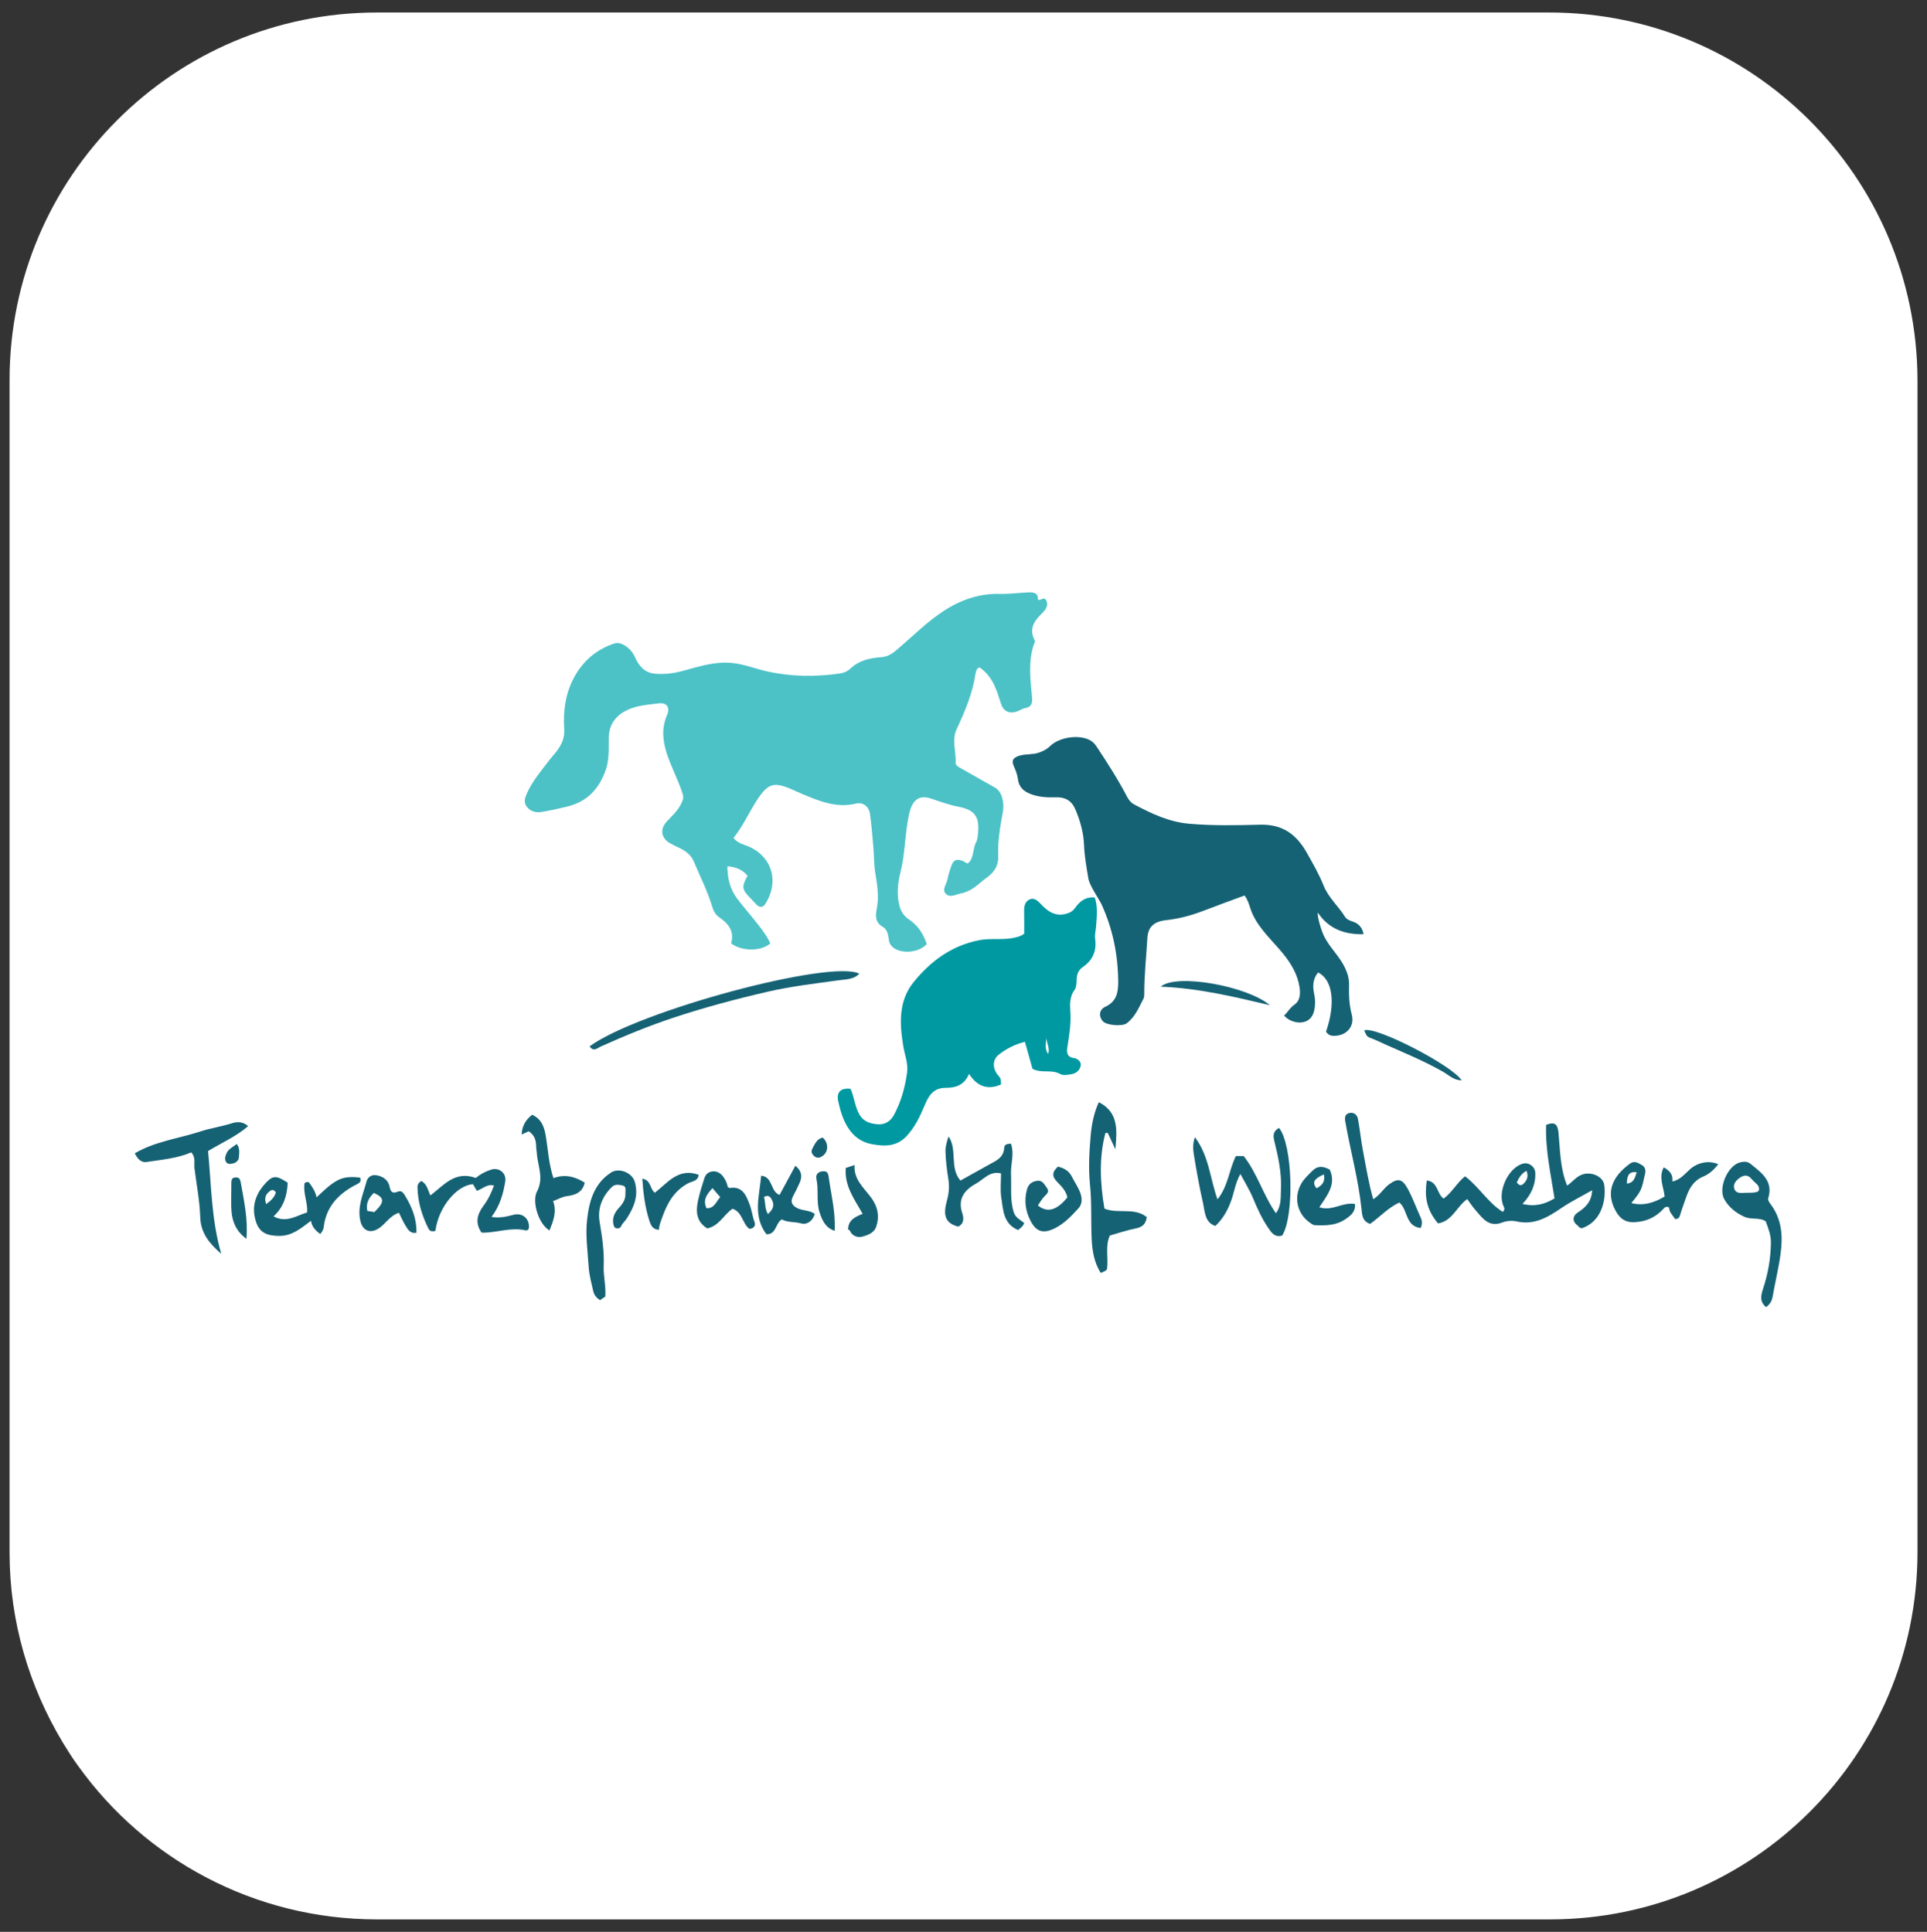 <?xml version="1.0" encoding="utf-8"?>
<!-- Generator: Adobe Illustrator 27.8.0, SVG Export Plug-In . SVG Version: 6.00 Build 0)  -->
<svg version="1.1" id="Layer_2" xmlns="http://www.w3.org/2000/svg" xmlns:xlink="http://www.w3.org/1999/xlink" x="0px" y="0px"
	 viewBox="0 0 302.09 302.91" style="enable-background:new 0 0 302.09 302.91;" xml:space="preserve">
<rect x="0" y="0" width="302.09" height="302.91" fill="#333333" stroke="none"/>
<style type="text/css">
	.st0{fill:#FFFFFF;}
	.st1{clip-path:url(#SVGID_00000111190650800003970850000006159687394330773388_);}
	.st2{clip-path:url(#SVGID_00000081636526693741343290000014280850834355018923_);fill:#4CC2C7;}
	.st3{clip-path:url(#SVGID_00000081636526693741343290000014280850834355018923_);fill:#166275;}
	.st4{clip-path:url(#SVGID_00000081636526693741343290000014280850834355018923_);fill:#0099A2;}
	.st5{clip-path:url(#SVGID_00000113331073583511775910000003257487624499920792_);}
	.st6{clip-path:url(#SVGID_00000108310837215634592070000001650056210819206570_);fill:#4CC2C7;}
	.st7{clip-path:url(#SVGID_00000108310837215634592070000001650056210819206570_);fill:#166275;}
	.st8{clip-path:url(#SVGID_00000108310837215634592070000001650056210819206570_);fill:#0099A2;}
	.st9{clip-path:url(#SVGID_00000047045313273945039970000000780747342249689993_);}
	.st10{fill:#4CC2C7;}
	.st11{fill:#166275;}
	.st12{fill:#0099A2;}
</style>
<path class="st0" d="M242.9,1.96H59.1c-31.8,0-57.6,25.8-57.6,57.6v183.9c0,10.9,3.1,21,8.3,29.7c0.8,1.3,1.6,2.6,2.5,3.8
	c10.4,14.5,27.5,24,46.8,24H243c31.8,0,57.6-25.8,57.6-57.6V59.56C300.5,27.76,274.7,1.96,242.9,1.96z"/>
<g>
	<g>
		<defs>
			<rect id="SVGID_00000036949498440498777390000015814451929150425501_" x="10.44" y="52.03" width="281.22" height="198.84"/>
		</defs>
		<clipPath id="SVGID_00000031897863368131974140000012496201836329593784_">
			<use xlink:href="#SVGID_00000036949498440498777390000015814451929150425501_"  style="overflow:visible;"/>
		</clipPath>
		<g style="clip-path:url(#SVGID_00000031897863368131974140000012496201836329593784_);">
			<defs>
				<rect id="SVGID_00000147929949800700799290000003551439020427668622_" x="10.44" y="52.03" width="281.22" height="198.84"/>
			</defs>
			<clipPath id="SVGID_00000013179554803029447770000011457754873741704850_">
				<use xlink:href="#SVGID_00000147929949800700799290000003551439020427668622_"  style="overflow:visible;"/>
			</clipPath>
			<path style="clip-path:url(#SVGID_00000013179554803029447770000011457754873741704850_);fill:#4CC2C7;" d="M151.71,135.4
				c1.06-0.88,0.73-2.3,1.32-3.35c0.2-0.36,0.23-0.84,0.28-1.27c0.29-2.67-0.44-3.79-3.08-4.29c-1.49-0.28-2.89-0.81-4.3-1.28
				c-2.18-0.73-3.04,0.68-3.43,2.5c-0.65,3.01-0.59,6.12-1.36,9.15c-0.41,1.6-0.59,3.44-0.13,5.2c0.24,0.92,0.75,1.62,1.47,2.1
				c1.44,0.96,2.28,2.28,2.8,3.87c-1.41,1.57-4.7,1.6-5.68,0.08c-0.19-0.29-0.24-0.56-0.28-0.89c-0.08-0.73-0.31-1.55-0.9-1.87
				c-1.26-0.69-1.18-1.8-0.98-2.82c0.39-1.94,0.08-3.78-0.23-5.67c-0.22-1.33-0.18-2.7-0.3-4.05c-0.15-1.74-0.29-3.48-0.53-5.21
				c-0.16-1.13-1.09-1.86-2.17-1.6c-3.04,0.75-5.71-0.36-8.39-1.48c-0.66-0.27-1.3-0.58-1.96-0.86c-2.54-1.06-3.47-0.77-5.04,1.57
				c-1.34,2.01-2.3,4.25-3.82,6.15c0.68,0.94,1.79,1.05,2.7,1.5c3.43,1.72,4.41,5.47,2.3,8.82c-0.4,0.64-0.93,0.65-1.46,0.09
				c-0.3-0.32-0.59-0.65-0.9-0.96c-1.34-1.35-1.41-1.8-0.45-3.5c-0.76-0.95-1.78-1.39-3.16-1.5c0.02,1.9,0.41,3.59,1.52,5.05
				c1.46,1.93,3.12,3.7,4.48,5.71c0.28,0.42,0.5,0.89,0.74,1.32c-1.4,1.29-4.53,1.29-6.16,0c0.57-1.88-0.44-3.11-1.9-4.11
				c-0.64-0.44-0.9-1.11-1.11-1.79c-0.73-2.39-1.87-4.62-2.83-6.92c-0.45-1.08-1.35-1.72-2.39-2.19c-0.46-0.21-0.92-0.43-1.36-0.69
				c-1.42-0.82-1.6-2.25-0.44-3.46c0.94-0.97,1.93-1.89,2.42-3.21c0.15-0.4,0.13-0.7,0-1.11c-0.68-2.15-1.78-4.14-2.47-6.29
				c-0.65-2.03-0.84-3.97,0.03-5.99c0.53-1.22-0.02-2.02-1.31-1.86c-1.75,0.22-3.55,0.31-5.17,1.17c-1.75,0.92-2.64,2.35-2.65,4.32
				c-0.01,1.67,0.09,3.35-0.48,4.97c-1.05,2.97-2.91,4.98-6.1,5.74c-1.34,0.32-2.69,0.63-4.05,0.84c-0.8,0.12-1.66-0.1-2.23-0.85
				c-0.54-0.72-0.25-1.45,0.05-2.12c0.85-1.9,2.21-3.47,3.45-5.11c0.38-0.51,0.83-0.97,1.21-1.48c0.75-1.01,1.26-2.06,1.17-3.4
				c-0.2-2.9,0.2-5.75,1.63-8.31c1.4-2.51,3.52-4.29,6.28-5.18c1-0.32,2.54,0.73,3.15,2.11c0.62,1.4,1.51,2.48,3.1,2.64
				c1.47,0.14,2.93-0.03,4.37-0.42c2.54-0.68,5.06-1.53,7.78-1.26c1.91,0.19,3.67,0.92,5.52,1.33c3.75,0.83,7.54,0.87,11.33,0.33
				c0.59-0.08,1.22-0.31,1.71-0.78c1.33-1.28,3.07-1.66,4.8-1.78c1.12-0.08,1.82-0.61,2.58-1.26c2.36-2.01,4.55-4.23,7.15-5.94
				c2.67-1.76,5.61-2.81,8.85-2.73c1.57,0.04,3.11-0.19,4.66-0.24c0.73-0.02,1.43,0.13,1.35,1.13c0.38,0.22,0.65-0.29,1.13-0.11
				c0.8,0.97-0.05,1.84-0.6,2.38c-1.25,1.22-1.91,2.43-1.04,4.12c0.14,0.28-0.07,0.45-0.14,0.66c-0.88,2.7-0.55,5.43-0.28,8.17
				c0.09,0.87,0.04,1.59-1.05,1.8c-0.49,0.09-0.94,0.43-1.43,0.57c-1.17,0.34-2.01-0.11-2.39-1.29c-0.66-2.05-1.22-4.15-3.29-5.63
				c-0.46-0.06-0.63,0.55-0.7,1.01c-0.46,3.05-1.65,5.86-2.94,8.62c-0.84,1.79-0.04,3.6-0.17,5.4c-0.01,0.19,0.31,0.47,0.54,0.6
				c1.88,1.08,3.79,2.13,5.67,3.21c1.02,0.58,1.48,2.26,1.18,3.89c-0.4,2.23-0.82,4.46-0.71,6.75c0.07,1.46-0.53,2.54-1.76,3.42
				c-1.16,0.82-2.1,1.94-3.54,2.35c-0.08,0.02-0.14,0.09-0.22,0.09c-0.92,0.09-1.95,0.88-2.71,0.12c-0.64-0.64,0.15-1.55,0.29-2.34
				c0.11-0.62,0.32-1.22,0.51-1.82c0.38-1.21,0.93-1.43,2.1-0.88C151.3,135.23,151.48,135.3,151.71,135.4"/>
			<path style="clip-path:url(#SVGID_00000013179554803029447770000011457754873741704850_);fill:#166275;" d="M170.62,137.75
				c-0.29-1.75-0.61-3.48-0.68-5.27c-0.08-1.96-0.61-3.85-1.4-5.66c-0.57-1.3-1.61-1.85-2.99-1.8c-1.36,0.05-2.7-0.03-3.97-0.51
				c-1.09-0.41-1.87-1.1-2.01-2.39c-0.08-0.68-0.36-1.36-0.64-2c-0.44-0.99,0.03-1.36,0.89-1.63c0.99-0.3,2.03-0.13,3.02-0.47
				c0.68-0.23,1.27-0.53,1.8-1.05c1.45-1.41,4.5-1.81,6.17-0.94c0.49,0.25,0.81,0.6,1.1,1.03c1.71,2.58,3.38,5.18,4.81,7.93
				c0.25,0.48,0.62,0.9,1.05,1.13c2.73,1.44,5.46,2.76,8.64,3.04c3.73,0.33,7.45,0.24,11.17,0.15c3.44-0.08,5.62,1.48,7.24,4.32
				c0.97,1.71,1.96,3.42,2.68,5.23c0.78,1.93,2.34,3.24,3.39,4.94c0.22,0.35,0.76,0.57,1.2,0.71c0.97,0.32,1.48,0.98,1.68,1.97
				c-2.94,0.07-5.43-0.79-7.18-3.38c-0.12,0.66,0.6,2.94,1.01,3.75c0.89,1.76,2.4,3.1,3.25,4.89c0.41,0.88,0.67,1.74,0.64,2.72
				c-0.04,1.55,0.01,3.07,0.42,4.6c0.52,1.92-0.87,3.4-2.85,3.36c-0.56-0.01-0.9-0.23-1.18-0.66c1.53-4.44,1.06-8.13-1.24-9.28
				c-0.8,0.94-0.88,2.11-0.65,3.2c0.15,0.69,0.21,1.35,0.15,2.01c-0.1,1.03-0.37,2.05-1.49,2.48c-1.09,0.41-2.58-0.01-3.34-0.94
				c0.56-0.51,0.9-1.2,1.58-1.67c0.97-0.67,0.99-1.79,0.83-2.81c-0.31-1.98-1.31-3.66-2.56-5.2c-1.66-2.05-3.7-3.8-4.82-6.27
				c-0.42-0.92-0.55-1.96-1.23-2.87c-2.2,0.81-4.43,1.62-6.64,2.47c-1.84,0.7-3.74,1.19-5.68,1.4c-1.85,0.21-2.82,1.02-2.92,2.82
				c-0.17,2.94-0.5,5.87-0.49,8.82c0,0.23-0.02,0.49-0.13,0.69c-0.72,1.39-1.31,2.87-2.63,3.85c-0.68,0.51-3.13,0.32-3.71-0.31
				c-0.69-0.74-0.63-1.82,0.33-2.27c1.79-0.82,2.07-2.24,2.06-3.97c-0.04-4.23-0.85-8.27-2.62-12.12
				C172.27,140.94,170.79,138.84,170.62,137.75"/>
			<path style="clip-path:url(#SVGID_00000013179554803029447770000011457754873741704850_);fill:#0099A2;" d="M171.63,140.73
				c0.5,1.52,0.3,3.06,0.19,4.6c-0.05,0.62-0.23,1.27-0.14,1.88c0.27,1.91-0.4,3.38-1.94,4.43c-0.79,0.54-0.95,1.29-0.96,2.1
				c-0.01,0.54-0.06,1.12-0.32,1.48c-0.85,1.14-0.72,2.41-0.65,3.66c0.1,1.8-0.21,3.55-0.48,5.32c-0.12,0.78-0.11,1.57,1.07,1.71
				c0.42,0.05,1.11,0.51,1.03,1.12c-0.1,0.75-0.69,1.27-1.44,1.4c-0.59,0.1-1.33,0.24-1.78-0.02c-1.37-0.78-2.94-0.06-4.35-0.82
				c-0.37-1.32-0.77-2.74-1.18-4.23c-1.58,0.39-2.96,1.09-4.19,2.08c-0.77,0.63-1.03,1.96-0.04,3.14c0.49,0.58,0.47,0.6,0.47,1.47
				c-2.02,0.88-3.69,0.38-5.01-1.67c-0.76,1.87-2.25,2.2-3.61,2.19c-2.11-0.01-2.78,1.4-3.41,2.89c-0.7,1.68-1.47,3.26-2.73,4.64
				c-1.59,1.74-3.53,1.67-5.5,1.3c-3.5-0.65-4.68-3.99-5.26-6.76c-0.31-1.44,0.47-2.09,1.94-1.91c0.58,1.28,0.66,2.77,1.4,4.05
				c0.69,1.18,1.87,1.45,2.99,1.51c0.93,0.05,1.83-0.41,2.39-1.43c1.15-2.11,1.76-4.37,2.08-6.7c0.19-1.37-0.36-2.72-0.59-4.08
				c-0.59-3.54-0.79-7.11,1.61-10.08c2.65-3.28,5.94-5.71,10.23-6.57c1.89-0.38,3.81,0.03,5.69-0.43c0.47-0.11,0.91-0.22,1.42-0.59
				c0-1.15,0.02-2.39-0.01-3.62c-0.02-0.78,0.2-1.5,0.92-1.79c0.65-0.26,1.2,0.22,1.65,0.7c1.19,1.29,2.49,2.17,4.38,1.46
				c0.49-0.18,0.76-0.42,1.06-0.83C169.3,141.29,170.24,140.57,171.63,140.73C171.63,140.73,171.63,140.73,171.63,140.73
				 M164.33,165.26c0.27-0.95-0.22-1.68-0.3-2.48C163.99,163.6,163.71,164.43,164.33,165.26"/>
			<path style="clip-path:url(#SVGID_00000013179554803029447770000011457754873741704850_);fill:#166275;" d="M230.01,188.01
				c-1.7,1.24-2.35,3.47-4.58,3.82c-1.99-2.38-2.07-4.48-1.76-6.72c1.76,0.14,1.56,2.1,2.64,2.83c1.33-0.98,2.11-2.5,3.36-3.5
				c2.18,1.64,3.58,4.12,5.91,5.58c0.37-0.37,0.27-0.59,0.14-0.86c-1.06-2.22,0.7-6.09,3.05-6.71c0.9-0.24,1.87,0.48,1.91,1.42
				c0.08,1.87-0.62,3.44-2,4.9c1.89,0.48,3.47,0.07,5.02-0.86c-0.59-3.79-1.45-7.61-1.32-11.53c1.32-0.53,1.81-0.14,1.94,1.21
				c0.26,2.76,0.25,5.57,1.35,8.31c0.91-0.6,1.5-1.54,2.61-1.81c1.35-0.33,3.05,0.41,3.22,1.73c0.33,2.46-0.49,5.73-3.48,6.76
				c-0.38,0.03-0.55-0.31-0.79-0.49c-0.77-0.59-0.71-1.43,0.1-1.96c1.18-0.77,2.18-1.66,2.27-3.5c-1.75,1-3.42,1.82-4.93,2.86
				c-2.12,1.44-4.21,2.65-6.95,2.02c-0.64-0.15-1.55-0.08-2.16,0.16c-2.19,0.86-3.15-0.68-4.27-1.95
				C230.82,189.2,230.44,188.59,230.01,188.01 M237.78,185.4c0.31,0.43,0.64,0.6,1.03,0.23c0.58-0.54,0.84-1.17,0.5-2.05
				C238.47,184.02,238.11,184.71,237.78,185.4"/>
			<path style="clip-path:url(#SVGID_00000013179554803029447770000011457754873741704850_);fill:#166275;" d="M193.74,181.27h1.23
				c2.13,2.7,3.04,6.09,5.05,8.96c0.89-1.18,0.73-2.51,0.79-3.71c0.13-2.61-0.43-5.17-1.06-7.7c-0.22-0.86-0.08-1.53,0.76-1.96
				c2.13,2.58,2.44,13.74,0.5,16.87c-1.22,0.38-1.78-0.58-2.27-1.31c-0.96-1.43-1.67-3-2.33-4.6c-0.53-1.26-1.26-2.43-1.96-3.74
				c-0.81,1.43-0.98,2.97-1.51,4.37c-0.54,1.43-1.26,2.69-2.41,3.78c-1.68-0.55-1.63-2.22-1.94-3.6c-0.57-2.52-1.03-5.07-1.44-7.62
				c-0.13-0.83-0.18-1.73,0.17-2.7c2.22,2.94,2.36,6.45,3.54,9.74C192.5,186.06,192.65,183.52,193.74,181.27"/>
			<path style="clip-path:url(#SVGID_00000013179554803029447770000011457754873741704850_);fill:#166275;" d="M179.78,190.85
				c-0.18,1.23-0.83,1.59-1.8,1.78c-1.33,0.26-2.63,0.72-3.99,1.1c-0.77,1.68-0.2,3.52-0.45,5.29c-0.24,0.31-0.61,0.43-0.99,0.57
				c-1.01-1.63-1.32-3.39-1.41-5.28c-0.14-2.84,0.03-5.69-0.26-8.5c-0.27-2.61-0.12-5.17,0.1-7.73c0.15-1.78,0.5-3.56,1.28-5.26
				c3.16,1.61,2.85,4.49,2.59,7.39c-0.4-0.86-0.79-1.72-1.19-2.57c-0.12,0-0.24,0-0.37,0.01c-1.03,3.93-0.82,7.91-0.15,11.86
				C175.28,190.39,177.83,189.25,179.78,190.85"/>
			<path style="clip-path:url(#SVGID_00000013179554803029447770000011457754873741704850_);fill:#166275;" d="M29.99,180.69
				c-2.27,0.96-4.66,1.15-7.02,1.51c-0.74,0.11-1.33-0.33-1.84-1.36c3.18-1.88,6.85-2.31,10.29-3.43c1.59-0.52,3.28-0.76,4.88-1.27
				c0.96-0.3,1.76-0.28,2.6,0.44c-1.84,1.59-4.07,2.57-6.28,3.9c0.51,5.3,0.51,10.79,2.07,16.12c-1.82-1.58-3.22-3.2-3.3-5.76
				c-0.08-2.55-0.58-5.09-0.9-7.63C30.39,182.4,30.72,181.52,29.99,180.69"/>
			<path style="clip-path:url(#SVGID_00000013179554803029447770000011457754873741704850_);fill:#166275;" d="M255.74,188.64
				c1.85,0.47,3.51-0.02,5.21-1.02c-0.11-1.45-0.99-3-0.13-4.58c0.87,0.47,1.49,1.1,1.35,2.21c1.25-0.24,1.97-1.22,2.81-1.95
				c1.14-0.99,2.84-1.41,4.38-0.76c-0.63,0.85-1.39,1.54-2.35,1.94c-1.48,0.62-2.2,1.83-2.68,3.25c-0.31,0.92-0.67,1.83-0.94,2.77
				c-0.12,0.41-0.27,0.65-0.8,0.64c-0.35-0.58-0.94-1.06-0.93-1.82c-0.37-0.17-0.6-0.09-0.82,0.15c-1.25,1.41-2.81,2.11-4.7,2.17
				c-1.33,0.04-2.15-0.54-2.81-1.69c-1.88-3.31-0.15-5.79,2.19-7.49c0.72-0.53,1.31-0.09,1.84,0.2c0.44,0.24,0.69,0.68,0.54,1.37
				C257.33,186.61,257.36,186.66,255.74,188.64 M256.59,183.8c-1.1-0.14-1.55,0.38-1.55,1.78
				C256.16,185.49,256.31,184.6,256.59,183.8"/>
			<path style="clip-path:url(#SVGID_00000013179554803029447770000011457754873741704850_);fill:#166275;" d="M45.1,185.44
				c-0.09,2.05-0.63,3.82-2.22,5.29c2.03,1.09,3.63-0.14,5.26-0.62c0.12-1.53-0.62-2.97-0.41-4.5c0.03-0.21,0.34-0.32,0.69-0.23
				c0.5,0.67,1,1.39,1.21,2.36c1.01-0.94,1.95-1.9,3.13-2.58c1.18-0.69,2.42-0.66,3.71-0.51c0.1,0.5,0.13,0.71-0.45,1
				c-2.8,1.4-4.89,3.43-5.27,6.75c-0.05,0.41-0.25,0.74-0.54,1.09c-0.73-0.51-1.31-1.1-1.46-2.07c-1.51,1.13-2.94,2.39-4.99,2.37
				c-2.33-0.03-3.39-0.74-3.84-3.04c-0.41-2.05,0.41-3.89,1.8-5.33C42.87,184.23,43.41,184.36,45.1,185.44 M43.25,186.97
				c-0.47-0.71-0.9-0.25-1.15-0.03c-0.52,0.45-0.66,1.08-0.37,1.86C42.46,188.28,43.01,187.76,43.25,186.97"/>
			<path style="clip-path:url(#SVGID_00000013179554803029447770000011457754873741704850_);fill:#166275;" d="M77.44,185.89
				c-1.1-0.3-1.79,0.56-2.69,0.82c-0.19-0.33-0.41-0.69-0.61-1.04c-2.62,0.23-5.42,3.69-5.88,7.33c-0.45,0.12-0.85,0.13-1.1-0.37
				c-1.01-2.03-1.66-4.14-1.71-6.43c-0.01-0.51,0.22-0.8,0.61-1.02c0.91,0.5,1.02,1.46,1.41,2.26c2.07-1.54,3.81-3.93,7.12-2.74
				c0.61-0.53,1.45-1,2.39-1.3c1.26-0.4,2.43,0.54,2.23,1.82c-0.3,1.98-0.87,3.88-2.15,5.59c1.26,0.22,2.35-0.05,3.44-0.33
				c1.33-0.34,2.4,0.48,2.43,1.82c0.01,0.45-0.2,0.7-0.58,0.61c-2.24-0.5-4.4,0.35-6.6,0.38c-0.08,0-0.16-0.02-0.27-0.04
				c-0.99-1.42-0.72-2.76,0.25-4.1C76.46,188.19,77.01,187.11,77.44,185.89"/>
			<path style="clip-path:url(#SVGID_00000013179554803029447770000011457754873741704850_);fill:#166275;" d="M276.87,204.96
				c-1.05-0.85-0.82-1.84-0.5-2.83c0.79-2.37,1.22-4.79,1.25-7.29c0.01-1.18-0.4-2.23-0.82-3.34c-0.97-0.66-2.23-0.21-3.34-0.71
				c-1.35-0.61-2.42-1.48-3.14-2.73c-1.02-1.76,0.53-5.35,2.5-5.81c0.49-0.11,1.07-0.19,1.59,0.23c1.73,1.41,3.64,2.69,2.78,5.44
				c-0.07,0.22,0.16,0.6,0.34,0.84c1.83,2.4,1.99,5.07,1.59,7.96c-0.32,2.26-0.86,4.46-1.25,6.69
				C277.75,204.04,277.46,204.5,276.87,204.96 M273.91,187.03c1.26,0,1.79-0.1,1.84-0.47c0.1-0.78-0.65-1.07-1.04-1.57
				c-0.05-0.06-0.12-0.1-0.17-0.17c-0.54-0.68-1.23-0.56-1.79-0.15c-0.52,0.37-1.08,0.91-0.89,1.66c0.2,0.78,0.92,0.75,1.57,0.71
				C273.59,187.02,273.75,187.03,273.91,187.03"/>
			<path style="clip-path:url(#SVGID_00000013179554803029447770000011457754873741704850_);fill:#166275;" d="M94.89,203.3
				c-0.28,0.19-0.54,0.36-0.82,0.56c-0.54-0.32-0.94-0.81-1.08-1.44c-0.28-1.26-0.63-2.52-0.71-3.8c-0.15-2.47-0.53-4.95-0.24-7.41
				c0.33-2.89,1.09-5.64,3.77-7.37c1.23-0.79,3.26,0.02,3.69,1.44c0.65,2.16-0.1,4-1.24,5.77c-0.25,0.4-0.65,0.72-0.84,1.13
				c-0.17,0.37-0.38,0.45-0.73,0.42c-0.43-0.04-0.49-0.45-0.54-0.69c-0.2-1.01,0.24-1.84,0.92-2.57c0.58-0.62,1.02-1.31,0.97-2.21
				c-0.03-0.45,0.21-1.1-0.42-1.24c-0.54-0.11-1.18-0.28-1.7,0.23c-1.55,1.51-2.27,3.41-1.92,5.47c0.39,2.31,0.74,4.62,0.64,6.95
				C94.58,200.12,95.01,201.64,94.89,203.3"/>
			<path style="clip-path:url(#SVGID_00000013179554803029447770000011457754873741704850_);fill:#166275;" d="M222.72,192.55
				c-2.43-0.26-1.98-2.84-3.35-4c-1.76,0.82-3.05,2.27-4.57,3.35c-1.29-0.4-1.27-1.52-1.37-2.43c-0.5-4.62-1.74-9.09-2.54-13.65
				c-0.13-0.75,0.06-1.13,0.58-1.28c0.69-0.21,1.28,0.2,1.41,0.9c0.31,1.62,0.46,3.27,0.77,4.89c0.49,2.56,0.89,5.14,1.63,7.71
				c1.08-0.68,1.61-1.71,2.51-2.36c1.39-1.01,2.05-0.81,2.88,0.69c0.81,1.48,1.37,3.07,2.07,4.6
				C222.96,191.46,222.97,191.98,222.72,192.55"/>
			<path style="clip-path:url(#SVGID_00000013179554803029447770000011457754873741704850_);fill:#166275;" d="M92.43,164.07
				c7.52-5.53,37.75-13.67,42.28-11.4c-0.88,0.94-2.11,0.88-3.17,1.03c-3.7,0.51-7.42,0.94-11.05,1.77
				c-4.98,1.14-9.93,2.46-14.78,4.06c-3.93,1.3-7.76,2.87-11.54,4.57C93.67,164.32,93.06,165,92.43,164.07"/>
			<path style="clip-path:url(#SVGID_00000013179554803029447770000011457754873741704850_);fill:#166275;" d="M148.7,178.2
				c1.43,2.05,0.11,4.87,1.86,6.91c1.8-1,3.6-2.01,5.41-3.01c0.83-0.46,1.4-1.09,1.46-2.11c0.04-0.66,0.59-0.61,1.05-0.67
				c0.58,1.62-0.06,3.21,0.01,4.76c0.09,2-0.18,4.06,0.44,6.02c0.26,0.8,1,1.18,1.63,1.65c-0.14,0.54-0.57,0.77-0.95,1.12
				c-2.32-0.95-2.34-3.13-2.64-5.07c-0.19-1.25-0.04-2.55-0.04-3.81c-1.76-0.43-2.7,0.92-3.88,1.57c-1.76,0.97-2.97,2.33-2.2,4.66
				c0.22,0.65,0.36,1.63-0.63,2.11c-2.22-0.55-2.34-2-1.77-4.09c0.32-1.14,0.4-2.21,0.23-3.29c-0.23-1.49-0.43-2.97-0.46-4.47
				C148.21,179.7,148.45,178.99,148.7,178.2"/>
			<path style="clip-path:url(#SVGID_00000013179554803029447770000011457754873741704850_);fill:#166275;" d="M91.67,185.44
				c-0.35,1.49-1.41,1.94-2.78,2.11c-0.74,0.09-1.45,0.51-2.18,0.78c0.62,1.7,0.01,3.16-0.57,4.61c-1.81-1.1-2.74-4.62-1.97-6.09
				c1.15-2.18,0.1-4.05-0.01-6.05c-0.02-0.34-0.11-0.7-0.11-1.05c0-0.97-0.28-1.79-1.17-2.37c-0.32,0.15-0.67,0.32-1.1,0.52
				c0.05-1.34,0.63-2.32,1.64-3.11c1.3,0.58,1.83,1.65,2.08,3.01c0.42,2.26,0.48,4.59,1.26,6.93
				C88.58,184.05,90.16,184.5,91.67,185.44"/>
			<path style="clip-path:url(#SVGID_00000013179554803029447770000011457754873741704850_);fill:#166275;" d="M162.71,189.01
				c1.47,1.2,2.95,0.79,4.62-1.26c-0.21-1-0.88-1.7-1.58-2.41c-0.88-0.89-0.83-1.57,0.1-2.42c0.93,0.23,1.72,0.65,2.18,1.57
				c0.44,0.87,1.02,1.69,1.34,2.6c0.28,0.78,0.32,1.7-0.3,2.37c-1.1,1.2-2.21,2.39-3.7,3.13c-1.79,0.89-2.91,0.6-3.83-1.19
				c-0.78-1.54-1.02-3.17-0.54-4.91c0.26-0.93,0.91-1.27,1.68-1.35c0.77-0.08,1.1,0.66,1.49,1.2c0.32,0.46,0.02,0.81-0.28,1.09
				C163.4,187.9,163.07,188.46,162.71,189.01"/>
			<path style="clip-path:url(#SVGID_00000013179554803029447770000011457754873741704850_);fill:#166275;" d="M65.29,193.28
				c-0.97,0.21-1.35-0.5-1.73-1.12c-0.39-0.63-0.67-1.31-1.02-2c-1.47,0.46-2.12,1.84-3.3,2.53c-1.28,0.75-2.38,0.24-2.73-1.18
				c-0.55-2.25,0.41-4.21,0.95-6.26c0.2-0.76,0.86-1.05,1.41-0.99c1,0.11,1.95,0.67,2.18,1.72c0.2,0.94,0.42,1.23,1.38,0.85
				c0.56-0.22,0.86,0.3,1.15,0.78C64.61,189.34,65.33,191.15,65.29,193.28 M58.69,190.05c1.64-1.6,1.62-2.22-0.08-3
				c-0.81,0.77-1.28,1.65-1.03,2.82C57.95,189.92,58.29,189.98,58.69,190.05"/>
			<path style="clip-path:url(#SVGID_00000013179554803029447770000011457754873741704850_);fill:#166275;" d="M110.87,192.61
				c-1.78-1.09-1.8-2.74-1.42-4.46c0.25-1.14,0.61-2.26,0.96-3.37c0.2-0.65,0.65-1.07,1.37-1.11c0.79-0.04,1.32,0.4,1.72,1.01
				c0.31,0.45,0.5,0.96,0.58,1.41c0.17,0.11,0.24,0.2,0.3,0.19c2-0.34,2.59,1.14,3.12,2.53c0.35,0.9,0.45,1.89,0.79,2.81
				c0.22,0.59-0.13,1-0.8,1.07c-1.11-0.8-1.09-2.65-2.66-3.16C113.45,190.48,112.71,192.25,110.87,192.61 M112.91,187.71
				c-0.46-0.53-0.82-0.95-1.22-1.41c-0.83,0.93-1.57,1.8-0.93,3.15C112.03,189.51,112.29,188.33,112.91,187.71"/>
			<path style="clip-path:url(#SVGID_00000013179554803029447770000011457754873741704850_);fill:#166275;" d="M127.73,190.34
				c-0.29,1.06-1.18,1.75-2.13,1.49c-1.02-0.29-2.11-0.11-3.04-0.63c-1.02,0.6-0.8,2.33-2.4,2.34c-2.18-2.86-1.11-6.02-0.83-9.19
				c1.87,0.17,1.4,2.48,2.88,3.01c0.85-1.56,1.67-3.07,2.48-4.57c0.95,0.77,1.16,1.61,0.64,2.74c-0.31,0.68-0.63,1.35-0.99,2.01
				c-0.49,0.9-0.18,1.48,0.66,1.9C125.87,189.87,126.93,189.74,127.73,190.34 M119.77,187.68c0.25,0.84,0.09,1.8,0.61,2.68
				c0.71-0.61,1.07-1.29,0.7-2.06C120.9,187.91,120.63,187.21,119.77,187.68"/>
			<path style="clip-path:url(#SVGID_00000013179554803029447770000011457754873741704850_);fill:#166275;" d="M208.46,183.39
				c1.09,2.36-0.46,4.09-1.63,5.91c2.02,0.68,3.69-0.88,5.59-0.51c0.1,1.21-0.65,1.8-1.49,2.37c-1.47,1.01-3.11,1.02-4.79,0.95
				c-0.27-0.01-0.43-0.15-0.63-0.28c-2.5-1.61-2.9-4.91-0.82-7.18c0.32-0.35,0.7-0.71,1.03-1.05
				C206.62,182.7,207.46,182.87,208.46,183.39 M207.54,184.14c-1.57,0.7-1.86,1.26-1.16,2.18
				C207.26,185.89,207.78,185.28,207.54,184.14"/>
			<path style="clip-path:url(#SVGID_00000013179554803029447770000011457754873741704850_);fill:#166275;" d="M132.59,183.13
				c0.5-0.17,0.86-0.29,1.38-0.46c-0.17,2.24,1.42,3.54,2.57,5.08c1.07,1.43,1.38,2.99,0.8,4.64c-0.34,0.97-1.41,1.33-2.27,1.54
				c-0.56,0.14-1.48-0.09-1.83-0.94c-0.05-0.12-0.24-0.18-0.29-0.21c0.02-1.49,1.11-1.98,2.28-2.45
				C133.97,188.07,132.35,185.98,132.59,183.13"/>
			<path style="clip-path:url(#SVGID_00000013179554803029447770000011457754873741704850_);fill:#166275;" d="M109.52,184.2
				c-0.09,1.03-1.01,1-1.63,1.33c-2.15,1.14-3.27,3.07-4.04,5.26c-0.23,0.66-0.52,1.3-0.55,2.04c-0.99-0.04-1.28-0.72-1.51-1.45
				c-0.68-2.1-0.94-4.26-1.1-6.57c1.39,0.21,1.17,1.63,1.97,2.21C104.65,185.48,106.33,183.06,109.52,184.2"/>
			<path style="clip-path:url(#SVGID_00000013179554803029447770000011457754873741704850_);fill:#166275;" d="M181.96,154.71
				c2.51-2.15,13.67-0.05,17.12,2.91C193.49,156.29,187.91,154.95,181.96,154.71"/>
			<path style="clip-path:url(#SVGID_00000013179554803029447770000011457754873741704850_);fill:#166275;" d="M213.86,161.57
				c1.66-0.78,13.76,5.45,15.27,7.82c-1.2,0.02-1.99-0.81-2.85-1.3c-2.86-1.64-5.89-2.9-8.89-4.22c-0.89-0.39-1.76-0.84-2.68-1.17
				C214.15,162.49,214.1,162.03,213.86,161.57"/>
			<path style="clip-path:url(#SVGID_00000013179554803029447770000011457754873741704850_);fill:#166275;" d="M130.85,192.99
				c-1.45-0.46-1.96-1.67-2.35-2.83c-0.57-1.7-0.13-3.54-0.51-5.29c-0.14-0.68,0.21-1.14,0.97-1.21c0.76-0.07,0.88,0.32,0.97,1
				C130.3,187.38,131.01,190.06,130.85,192.99"/>
			<path style="clip-path:url(#SVGID_00000013179554803029447770000011457754873741704850_);fill:#166275;" d="M38.63,194.24
				c-1.51-1.09-2.19-2.55-2.33-4.23c-0.12-1.47-0.02-2.96-0.03-4.45c0-0.47,0.02-0.9,0.64-0.94c0.55-0.03,0.73,0.23,0.83,0.77
				C38.25,188.29,38.9,191.16,38.63,194.24"/>
			<path style="clip-path:url(#SVGID_00000013179554803029447770000011457754873741704850_);fill:#166275;" d="M128.97,178.37
				c0.9,0.77,0.95,2.14,0.06,2.83c-0.36,0.27-0.84,0.5-1.31,0.14c-0.43-0.33-0.64-0.76-0.36-1.25
				C127.74,179.4,128.04,178.58,128.97,178.37"/>
			<path style="clip-path:url(#SVGID_00000013179554803029447770000011457754873741704850_);fill:#166275;" d="M37.12,179.38
				c0.52,0.67,0.38,1.4,0.33,2.1c-0.04,0.49-0.44,0.84-0.91,0.94c-0.36,0.08-0.85,0.19-1.1-0.23c-0.25-0.43-0.14-0.88,0.07-1.35
				C35.83,180.13,36.5,179.86,37.12,179.38"/>
		</g>
	</g>
</g>
</svg>
